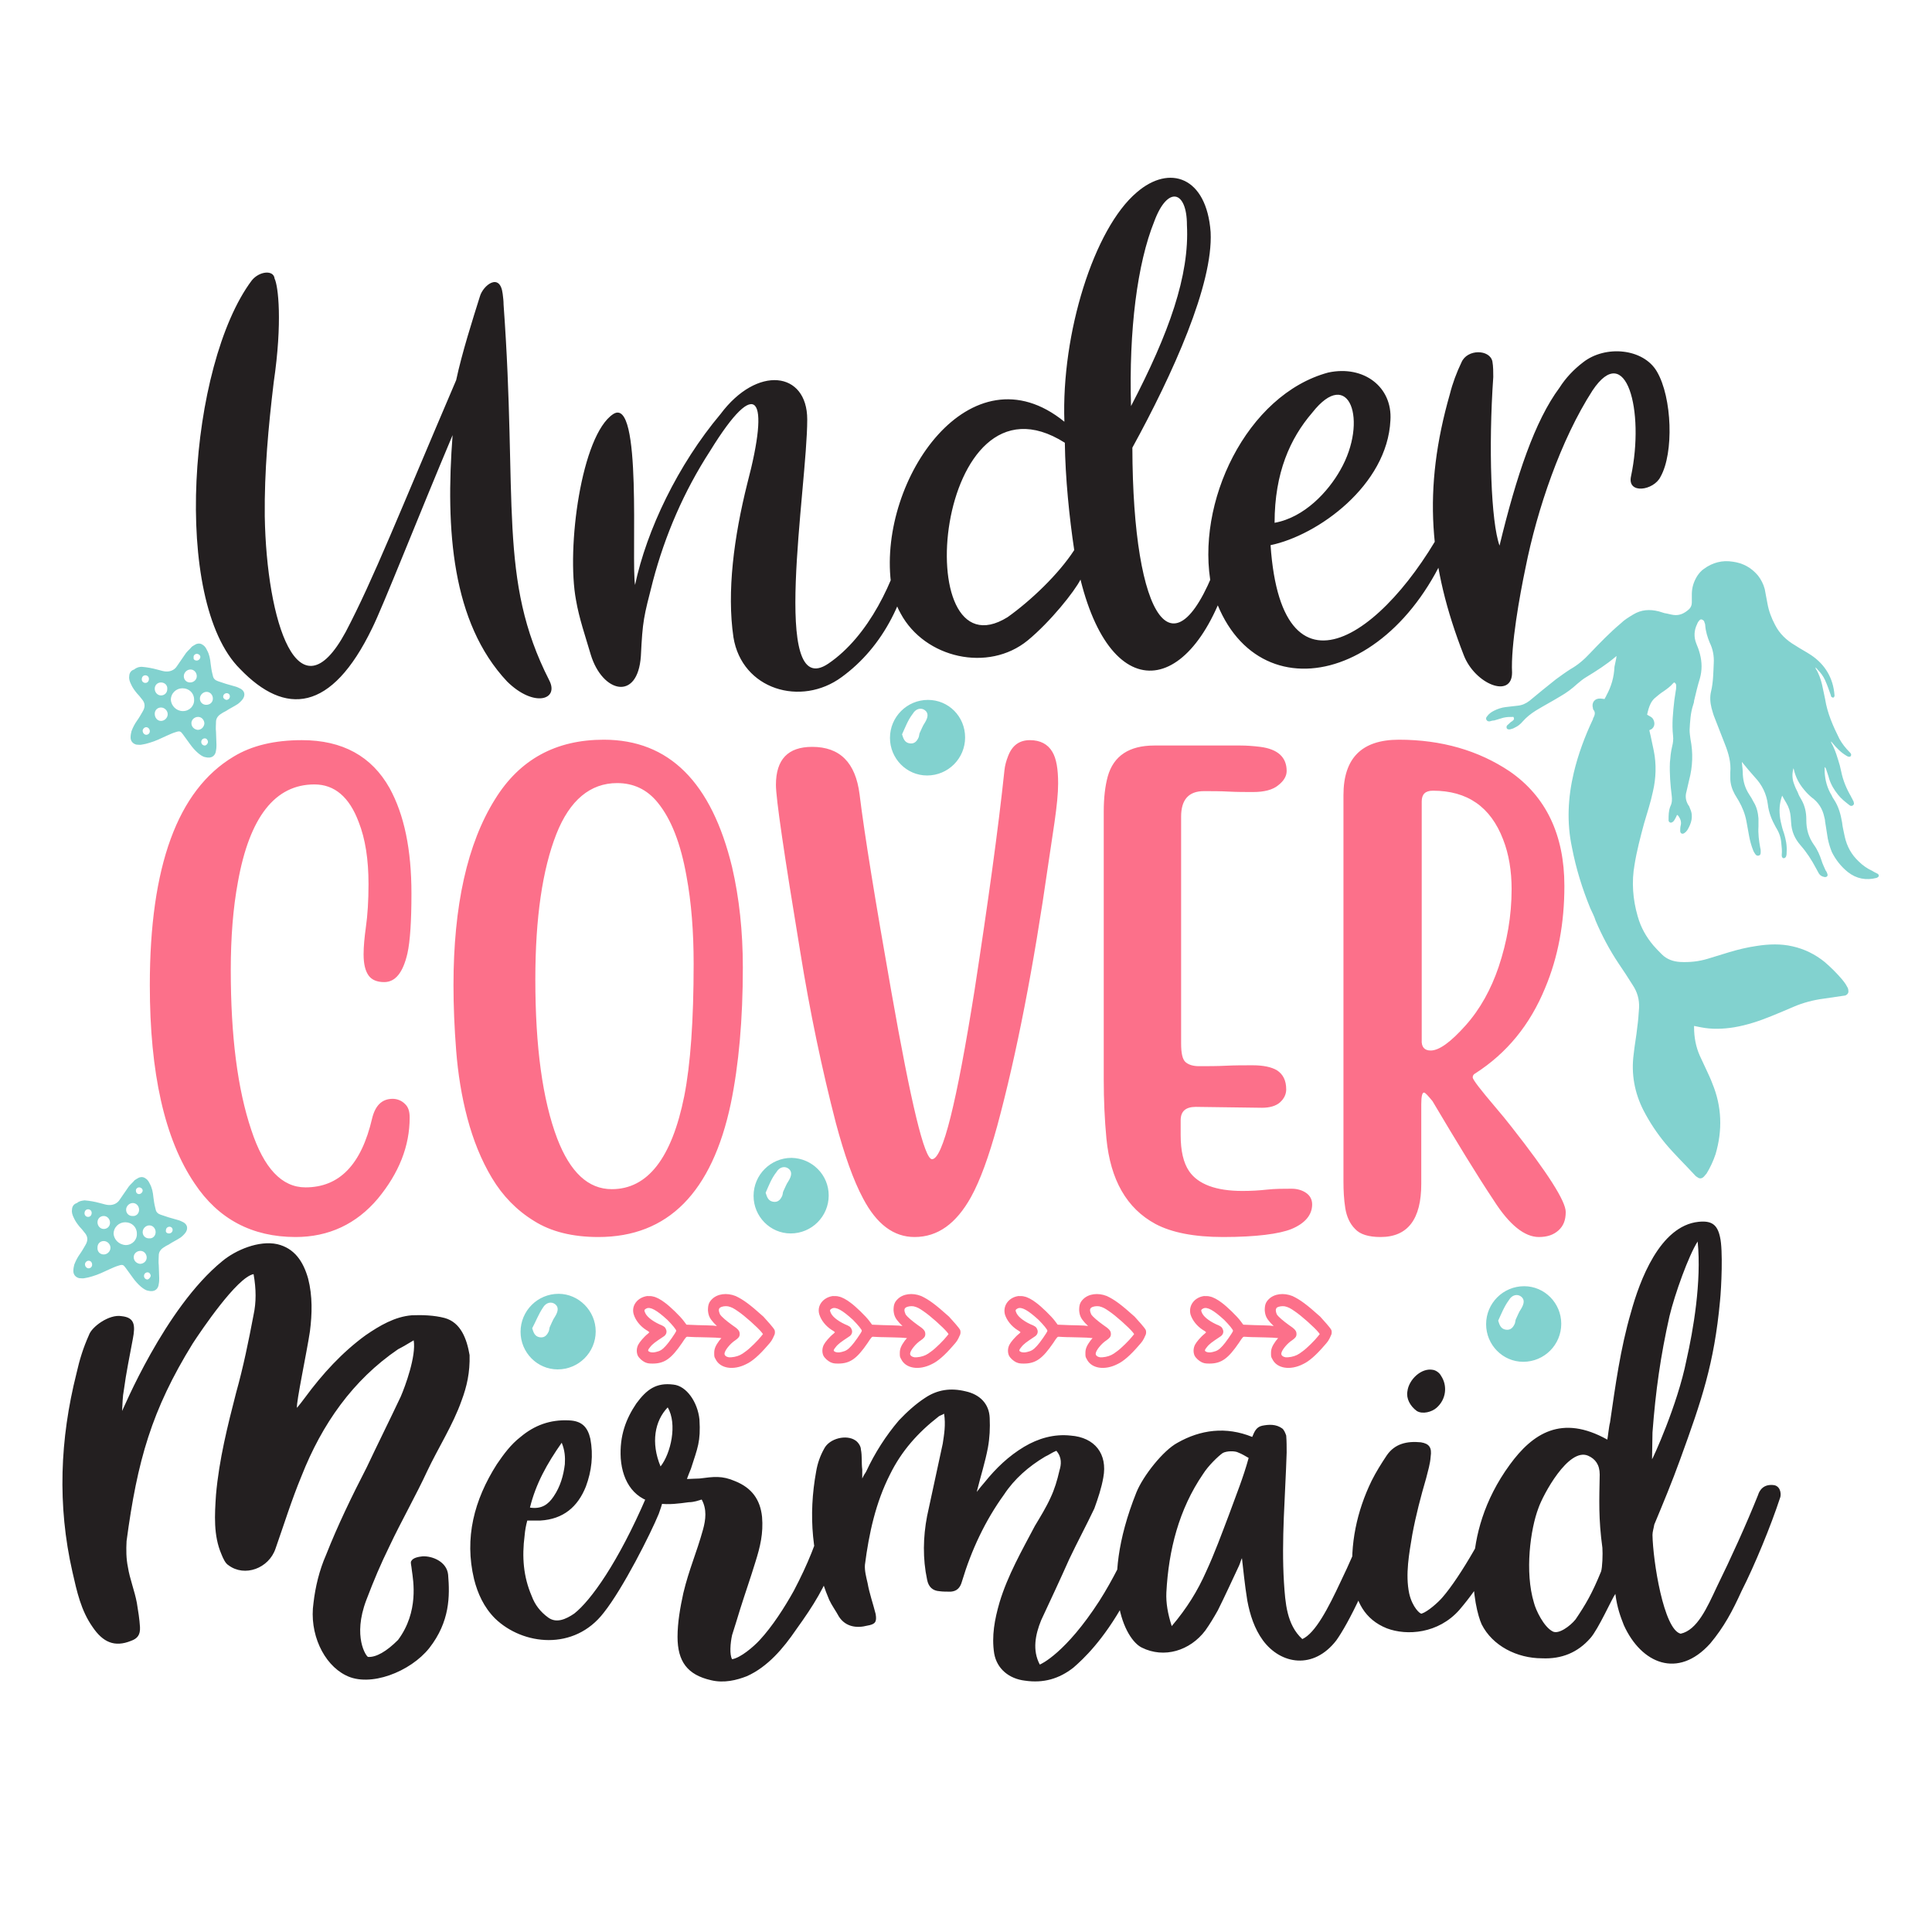 <?xml version="1.0" encoding="utf-8"?>
<!-- Generator: Adobe Illustrator 18.0.0, SVG Export Plug-In . SVG Version: 6.00 Build 0)  -->
<!DOCTYPE svg PUBLIC "-//W3C//DTD SVG 1.1//EN" "http://www.w3.org/Graphics/SVG/1.1/DTD/svg11.dtd">
<svg version="1.1" id="Layer_1" xmlns="http://www.w3.org/2000/svg" xmlns:xlink="http://www.w3.org/1999/xlink" x="0px" y="0px"
	 viewBox="0 0 432 432" enable-background="new 0 0 432 432" xml:space="preserve">
<path fill="#231F20" d="M101.2,97.3c-7.6,18-15.6,38.4-18,43.2c-9.1,18.8-19.4,19.6-29.5,9.1c-15.4-15.2-11.5-68.1,2.6-86.9
	c1.7-2.1,4.9-2.4,5.1-0.4c0.8,1.6,1.8,9.6-0.2,23.2c-1.2,10-2.1,19.8-2,29.9c0.4,23.7,7.5,45.5,18.1,25.9
	c6.2-11.8,12-26.6,24.7-56.3c1.3-6.1,3.7-13.6,5.3-18.7c0.7-2.5,4.5-5.5,5.1-0.6c0.1,0.8,0.2,1.6,0.2,2.4c3.2,43.9-1.3,61.4,10.2,84
	c2.3,4.4-3.4,6.2-9.4,0.3C101,139.2,99.6,118.4,101.2,97.3z M164,142.5c-1.5-10.2,0.1-22.4,3.1-34.4c5.1-19.3,2.3-24.5-8.3-7.3
	c-5.9,9.1-10.1,18.9-12.8,29.1c-2.1,8.2-2.3,8.8-2.7,16.8c-0.7,10.2-8.6,8.2-11.2-0.3c-1.2-4.1-2.6-8.1-3.3-12.2
	c-2.2-11.7,1.2-36.9,8.3-41.6c6.6-4.3,4,32.7,4.9,38.2c2.6-12.3,9.6-26.9,19.1-38.2c8.2-11,19.4-9.6,19.4,1.2
	c0,15.2-8.4,63.4,4.7,54.6c9-6.1,14.9-18.5,17.4-29.1c0.2-0.3,0.9-0.7,1.4-0.8c0.6,0,0.8,0.6,0.7,1.2c-1.5,14-7.3,25-16.5,31.7
	C179.1,158.1,165.9,154.2,164,142.5z M201.4,137.2c-1.3-2.3-1.9-4.7-2.2-7.1c-2.7-23,17.9-52.8,38.8-35.8
	c-0.7-19.7,6.6-43.2,16.2-51.3c7.3-6.3,15.6-3.5,16.5,8.9c0.6,11.7-8.5,31.8-17.5,48.2c0.1,38.4,9.4,53.2,19.7,23.7
	c0.9-1.8,3.2-1.5,3.2,0c-7.6,31.5-27,35.9-34.5,5.8c-1.3,2.6-6.7,9.4-11.8,13.6C221,150.4,206.8,147.2,201.4,137.2z M240.2,123
	c-1.1-7.3-2-16.2-2.1-24c-29.2-18.5-35.2,52.9-12.8,39C230.5,134.3,236.7,128.4,240.2,123z M265.4,50.3c0-7.7-4.3-8.9-7.3-0.8
	c-3.8,9.4-5.7,24.3-5.2,41.3C261.4,74.5,266,61.6,265.4,50.3z M297,83.3c7.9-1.7,14.4,3.2,13.9,10.7c-0.7,14.5-16.2,25.7-26.8,27.9
	c2.6,38,27.6,18.8,40.7-8.1c0.4-1,2.4,0.2,1.5,1.7c-11.6,37.8-47,45.6-55.4,15.8C267.1,112.5,278.8,88.2,297,83.3z M299.7,105.1
	c6.3-11,2-23.4-6.3-12.8c-4.9,5.7-8.4,13.4-8.4,24.6C291.7,115.7,297,109.9,299.7,105.1z M327.3,146.5c-7.8-20-9.2-37.1-3.1-58.4
	c0.6-2.4,1.5-4.8,2.6-7.1c1.3-3,6.3-2.9,6.9-0.2c0.2,1.1,0.2,2.4,0.2,3.5c-1.1,15.8-0.5,32.4,1.4,37.7c3.8-15.7,7.9-27.9,13.4-35.3
	c1.4-2.2,3.2-4.1,5.3-5.7c5-3.9,13.5-3.1,16.5,2.1c3.4,5.8,3.8,18.2,0.8,23.5c-1.5,3.1-7.5,4-6.6-0.1c3.1-14.7-1.1-30.4-8.6-19.2
	c-7.1,11-12.4,26.6-15,39.7c-1.3,6.2-3.3,17.3-3,23.4C338.1,156.3,329.8,153,327.3,146.5z M62,278.2c3.8,0.9,5.8,3.8,6.9,7.7
	c1,3.9,0.9,7.9,0.4,11.8c-0.7,4.7-3.1,15.9-2.9,17.1c0.6-0.7,1.2-1.5,1.8-2.3c3.9-5.3,8.3-10.1,13.5-13.9c3.2-2.2,6.6-4.2,10.4-4.5
	c2.3-0.1,5,0,7.3,0.6c3.7,1,5,4.8,5.6,8.3c0.1,3.9-0.6,7-1.8,10.2c-1.9,5.4-5.3,10.7-7.7,15.8c-2.3,5-6,11.6-8.3,16.5
	c-2.2,4.5-3.5,7.6-5.3,12.3c-3.1,8.2,0,12.6,0.4,12.7c1.8,0.1,4.1-1.2,6.7-3.8c4.7-6.3,3.4-13.3,3.1-15.5c-0.1-1.2-0.4-1.9-0.1-2.2
	c0.4-0.7,1.6-0.9,2.5-1c2.2-0.1,5.4,1.2,5.7,4.1c0.4,4.8,0.4,10.5-4.2,16.4c-4.2,5.3-13.3,8.9-18.7,6.1c-5-2.5-8.2-9.4-7.2-16.2
	c0.4-3.5,1.3-7.3,2.8-10.7c2.6-6.6,5.8-13.2,9.1-19.6c2.5-5.3,5.1-10.5,7.6-15.8c1-2.3,3.5-9.1,2.9-12.6c-1.5,0.9-2.5,1.5-3.5,2
	c-10.1,6.9-17,16.7-21.6,28.4c-2.2,5.3-3.9,10.8-5.8,16.2c-1.5,4.4-6.9,6.4-10.5,3.7c-0.7-0.4-1.2-1.5-1.6-2.5
	c-1.8-4.2-1.5-8.8-1.2-13.3c0.7-7.9,2.6-15.4,4.5-22.8c1.6-5.7,2.8-11.6,3.9-17.4c0.6-2.8,0.6-5.7,0-9.1
	c-3.7,0.7-11.7,12.6-13.6,15.5c-9.2,14.9-12.4,26.2-14.8,44.2c-0.1,1.9-0.1,3.9,0.3,5.8c0.4,2.6,1.5,5.3,2,8
	c0.3,1.8,0.6,3.7,0.7,5.4c0.1,1.8-0.6,2.6-2,3.1c-3.7,1.5-6.3,0.3-8.6-3.1c-2.6-3.7-3.5-7.9-4.5-12.3c-3.4-14.9-2.8-29.7,0.9-44.4
	c0.7-3.1,1.5-5.7,2.8-8.6c0.6-1.8,4.5-4.7,7.3-4.2c2.9,0.3,3.1,2,2.5,5.1c-0.7,3.8-1.5,7.6-2,11.4c-0.3,1.5-0.3,3.1-0.4,4.7
	c0.1,0,9.5-23,22.4-33.5C52.7,279.5,57.9,277.3,62,278.2z M117.3,343.4c-0.6,4.7-0.3,9.1,1.6,13.5c0.7,1.9,1.9,3.5,3.7,4.8
	c1.8,1.3,3.9,0.4,5.8-0.9c3.7-2.9,9.8-11.4,16.1-26c0.7-1.6,1.9-2.2,2.9-1.9c1.9,0.6,0.4,4.1-0.1,5.6c-1.8,4.4-8,16.7-12.3,22.1
	c-6.6,8.6-18.1,7.3-24.3,1.3c-2.5-2.5-3.9-5.6-4.7-8.8c-2.2-9.2,0-17.7,5.1-25.7c1.5-2.2,3.1-4.4,5.3-6.1c3.1-2.6,6.6-3.9,10.8-3.7
	c2.9,0.1,4.2,1.5,4.8,4.1c0.7,3.7,0.3,7.2-1,10.7c-1.8,4.5-5,7.3-10.2,7.6c-0.9,0-1.8,0-2.9,0C117.6,341.1,117.4,342.2,117.3,343.4z
	 M118.5,337.1c2.6,0.4,4.1-0.7,5.3-2.5c1.5-2.2,2.2-4.7,2.5-7.2c0.1-1.6,0-3.1-0.7-4.8C122.3,327.3,119.8,331.8,118.5,337.1z
	 M154,335.9c-2.2,0.3-4.4,0.6-6.6,0.3c-5.4-0.6-8.2-4.7-8.6-10.1c-0.3-5.1,1.2-8.9,3.5-12.3c2.3-3.1,4.4-4.7,8.3-4.2
	c2.9,0.3,5.4,3.9,5.8,7.8c0.3,5-0.4,6.3-1.9,11c-0.3,0.7-0.6,1.5-0.9,2.3c1,0,1.9-0.1,2.8-0.1c3.2-0.4,5-0.7,8,0.6
	c3.7,1.5,5.6,4.1,6,8c0.3,3.7-0.4,6.6-1.5,10.1c-1.2,3.9-2.2,6.7-3.4,10.5c-0.6,2-1.2,3.9-1.8,5.8c-0.4,1.8-0.6,4.4,0,5.4
	c1.9-0.3,4.8-2.8,6.1-4.2c2.9-3.1,5.7-7.5,7.7-11.1c3.2-6.1,5-10.7,7-17.3c0.9-2.9,1.6-6.1,4.5-5.7c1.9,0.4,1.6,3.2,1,5.7
	c-0.7,2.9-2,7.3-3.1,10.1c-2.6,6.6-4.8,10.2-8.9,15.9c-2.8,4.1-6.3,8.3-11,10.4c-2.3,0.9-5.1,1.6-8,0.9c-5.3-1.2-7.5-4.2-7.5-9.7
	c0-3.2,0.6-6.6,1.3-9.8c1.3-5.4,2.9-8.8,4.4-14.2c0.6-2.2,0.9-4.5-0.3-6.7C156.2,335.5,155.2,335.9,154,335.9z M147.7,327.9
	c2.3-2.9,3.8-9.5,1.6-13.2C146.4,317.7,145.5,322.6,147.7,327.9z M261.3,336.1c-1.6,5.6-5.4,14-9.9,22.2
	c-4.7,8.5-9.2,12.7-11.4,14.6c-3.2,2.5-6.7,3.5-10.8,2.9c-3.5-0.4-6.3-2.6-6.9-6.1c-0.6-3.9,0.1-7.6,1.2-11.4c1.8-6,5-11.6,7.9-17.1
	c1.2-2,2.5-4.1,3.5-6.3c0.9-1.9,1.5-3.9,2-6.1c0.4-1.3,0.6-2.9-0.7-4.4c-1,0.4-1.6,0.9-2.5,1.3c-3.7,2.2-6.9,5-9.2,8.5
	c-4.2,5.8-7.3,12.4-9.4,19.4c-0.4,1.5-1.2,2.2-2.5,2.3c-0.9,0-1.8,0-2.5-0.1c-1.6-0.1-2.5-1-2.8-2.6c-1-4.7-0.9-9.5,0-14.2
	c1.2-5.4,2.3-10.8,3.5-16.2c0.3-2,0.7-4.2,0.3-6.7c-0.4,0.3-1,0.4-1.3,0.7c-4.5,3.5-8.2,7.6-10.8,12.9c-3.2,6.3-4.7,13.2-5.6,20.2
	c-0.1,1.3,0.3,2.8,0.6,4.1c0.4,2.3,1.2,4.5,1.8,6.9c0.3,1.8-0.1,2.3-1.9,2.6c-2.3,0.6-4.8,0.3-6.3-2c-0.7-1.3-1.6-2.5-2.2-3.8
	c-3.9-9.2-4.7-18.9-2.9-28.7c0.3-1.8,0.9-3.5,1.8-5.1c1.2-2.3,5-3.2,7-1.8c0.6,0.4,1.2,1.3,1.2,2c0.3,1.5,0.1,2.9,0.3,4.5
	c0,0.4,0,1,0,2c0.4-0.9,0.7-1.2,0.9-1.6c1.9-4.1,4.4-8,7.3-11.4c1.8-1.9,3.8-3.7,5.8-5c2.8-1.9,5.8-2.3,9.1-1.5
	c3.2,0.7,5.3,2.8,5.4,6c0.1,2.2,0,4.4-0.4,6.6c-0.6,3.2-1.6,6.3-2.5,9.9c0.7-0.9,1.2-1.5,1.8-2.2c2.5-3.1,5.3-5.8,8.8-7.9
	c3.2-1.9,6.7-2.9,10.4-2.5c5.4,0.4,8.3,4.1,7.3,9.4c-0.4,2.3-1.2,4.7-2,6.9c-1.8,3.8-3.8,7.5-5.6,11.3c-2,4.5-4.2,9.2-6.3,13.7
	c-1.3,3.2-2,6.7-0.3,9.9c0.3-0.1,5.8-2.6,13.3-14.2c6-9.4,10.4-21.3,10.8-22.7c0.7-1.8,2-4.1,4.4-3.4
	C262.5,332.6,261.6,335.4,261.3,336.1z M282.2,318.8c1.5-0.3,3.1-0.4,4.5,0.6c0.4,0.3,0.7,1,0.9,1.6c0.1,1.3,0.1,2.5,0.1,3.8
	c-0.3,9.7-1.2,19.4-0.6,29.1c0.3,4.5,0.6,9.4,4.1,12.6c2.9-1.3,5.8-6.9,8.6-12.9c3.7-7.6,6.9-16.2,7.9-18.6c0.1-0.4,0.9-2.6,3.1-2.5
	c1.9,0.1,2,1.9,1.3,4.2c-5.6,16.8-10.8,26.6-13.3,30.1c-5.1,6.6-12.4,5.4-16.4,0c-1.9-2.6-2.9-5.7-3.5-8.9c-0.6-3.7-0.9-7-1.2-9.5
	c-0.3,0.6-0.4,1.2-0.7,1.8c-1.6,3.4-3.1,6.7-4.7,9.9c-0.9,1.6-1.8,3.1-2.8,4.5c-3.4,4.5-9.2,6.3-14.2,3.8
	c-3.7-1.8-9.8-13.2-1.2-34.7c1.5-3.7,6-9.4,9.2-11.1c5.1-2.9,10.8-3.7,16.7-1.3C280.5,320.1,280.9,319.1,282.2,318.8z M269.7,351.4
	c1.9-4.1,3.5-8.5,5.1-12.7c1.6-4.4,3.2-8.3,4.4-12.7c-0.7-0.4-1.5-0.9-2.3-1.2c-0.7-0.4-2.6-0.4-3.5,0.1c-1,0.7-3.2,2.8-4.4,4.7
	c-5.4,7.9-7.7,17-8.2,26.5c-0.1,2.3,0.3,4.7,1.2,7.5C265.4,359.6,267.8,355.7,269.7,351.4z M340.3,334.3c-0.3,1.2-4.4,14.5-14,25.7
	c-4.7,5.3-11.7,5.8-16.2,4.1c-5-2-7-6.1-7.6-11.1c-0.7-7.7,0.9-15.1,4.2-21.9c1-2,2.2-3.9,3.4-5.7c1.8-2.6,4.5-3.2,7.6-2.9
	c1.9,0.3,2.5,1.2,2.2,3.2c-0.1,1.6-0.6,3.2-1,4.8c-1.2,4.1-2.3,8.3-3.1,12.6c-0.7,4.2-1.6,8.9-0.7,13.2c0.7,3.1,2.5,4.7,2.8,4.5
	c1.3-0.4,3.7-2.5,4.7-3.7c3.9-4.5,10.2-15.4,13.2-23c0.6-1.5,2-2.2,3.4-2C340.1,332.4,340.7,333.2,340.3,334.3z M314.7,311.1
	c0.3-2.6,3.1-5.3,5.7-4.8c0.7,0.1,1.5,0.7,1.8,1.3c1.5,2.2,1.2,5.3-1,7.2c-1,0.9-3.1,1.5-4.4,0.7
	C315.3,314.4,314.4,312.7,314.7,311.1z M383.9,354.8c3.1-6.3,6.6-14,9.2-20.5c0.3-1,1.2-2.6,3.7-2.2c1.5,0.4,1.5,2.3,1.2,2.9
	c-2,6.1-5.6,14.9-8.6,20.8c-2,4.4-3.9,8-7,11.7c-7.2,8-15.4,4.5-19.3-4.1c-0.7-1.8-1.5-3.8-1.9-7c-0.7,0.9-3.8,7.9-5.6,9.9
	c-2.8,3.2-6.4,4.7-10.8,4.5c-5.6,0-11.1-2.8-13.5-7.6c-1.6-3.5-5.4-19.7,6.3-35.7c5.1-7,11.6-11.3,21.8-5.6c0.1-0.4,0.4-3.2,0.6-3.8
	c1.2-8.2,2.3-16.5,4.7-24.7c1.9-6.9,6.4-19.3,15.1-20.2c2.9-0.3,4.2,0.6,4.8,3.4c0.7,2.9,0.3,11.4,0,14.3c-1.3,14-4.1,22.2-8.9,35.4
	c-1.8,5-3.8,9.8-5.8,14.6c-0.1,0.7-0.4,1.6-0.4,2.3c0.1,5.8,2.5,21.2,6.3,22.1C379.5,364.5,381.7,359.5,383.9,354.8z M352.3,362.1
	c2.3-3.4,3.7-5.8,5.7-10.7c0.3-0.9,0.4-3.9,0.3-5.3c-0.9-6.6-0.7-10.7-0.6-16.4c0-2.2-1-3.5-2.6-4.2c-4.4-1.9-10.1,8.8-11.1,11.7
	c-1.8,4.7-3.1,14.3-1,21.2c0.4,1.6,2.2,5.4,4.2,6.4C348.5,365.5,351.1,363.6,352.3,362.1z M377.1,304.1c1.5-6.6,3.4-17.5,2.5-26.5
	c-2,3.1-5.1,11.7-6.3,16.7c-2,8.9-3.1,16.7-3.8,26c0,2-0.1,3.9-0.1,6C369.5,326.3,375.1,314.2,377.1,304.1z"/>
<path fill="#FC708A" d="M66.1,276.6c-9.7,0-17.3-4-22.6-12c-6.7-9.9-10-24.7-10-44.3c0-26.6,6.2-43.6,18.7-51.1
	c4.1-2.5,9.2-3.7,15.3-3.7c9.1,0,15.6,3.6,19.6,10.7c3.3,6,4.9,13.8,4.9,23.6c0,6.2-0.3,10.7-0.9,13.4c-1,4.3-2.7,6.4-5.2,6.4
	c-1.6,0-2.8-0.5-3.5-1.5c-0.7-1-1.1-2.5-1.1-4.7c0-1.8,0.2-3.8,0.5-6c0.4-2.8,0.6-6,0.6-9.7c0-5.5-0.7-10.1-2.2-13.9
	c-2.1-5.6-5.4-8.4-9.9-8.4c-8.8,0-14.5,7.3-17.1,21.8c-1.1,5.9-1.6,12.5-1.6,19.7c0,14.7,1.5,26.6,4.6,35.8
	c2.8,8.5,6.8,12.8,12.1,12.8c7.6,0,12.5-5.1,14.9-15.4c0.7-2.9,2.2-4.4,4.6-4.4c1,0,2,0.4,2.7,1.1c0.8,0.7,1.1,1.7,1.1,3.1
	c0,6.4-2.4,12.4-7.1,18.1C79.7,273.7,73.5,276.6,66.1,276.6z M133.8,276.6c-5.8,0-10.6-1.2-14.4-3.6c-3.9-2.4-7-5.6-9.4-9.6
	c-2.4-4-4.2-8.5-5.5-13.4s-2.1-10-2.5-15.1c-0.4-5.1-0.6-10-0.6-14.6c0-17.8,3.1-31.7,9.3-41.6c5.5-8.9,13.6-13.3,24.3-13.3
	c14.6,0,24.1,9.5,28.7,28.5c1.6,6.9,2.4,14.4,2.4,22.4c0,11.6-0.9,21.8-2.7,30.5C159.2,266.6,149.4,276.6,133.8,276.6z M136.8,265.9
	c8,0,13.4-6.9,16.2-20.8c1.4-7.1,2.1-17,2.1-29.6c0-7.1-0.5-13.7-1.6-19.6c-1.3-7.3-3.4-12.7-6.4-16.4c-2.4-3-5.5-4.4-9.1-4.4
	c-6,0-10.6,3.8-13.6,11.4c-3.1,7.9-4.7,18.7-4.7,32.5c0,15,1.6,26.9,4.9,35.6C127.5,262.1,131.5,265.9,136.8,265.9z M204.5,276.6
	c-4.7,0-8.5-2.9-11.5-8.6c-2.2-4.1-4.2-9.8-6.1-16.9c-3.1-12-5.8-24.8-8-38.5c-3.6-21.8-5.4-34.1-5.4-37.1c0-5.7,2.7-8.5,8.1-8.5
	c6.2,0,9.7,3.5,10.6,10.6c1.1,9,3.5,23.7,7.1,44.1c4.4,25,7.4,37.5,9.1,37.5c2.4,0,5.5-12.6,9.5-37.7c3-19.5,5.3-36,6.7-49.3
	c0.1-1,0.4-2.1,0.8-3.1c0.9-2.4,2.5-3.6,4.9-3.6c2.3,0,4,0.9,5,2.6c0.9,1.5,1.3,3.8,1.3,7.1c0,2.2-0.3,5.1-0.8,8.6
	c-0.5,3.5-1,6.6-1.4,9.4c-3.3,23.1-7.1,42.6-11.4,58.5c-1.9,6.9-3.8,12.2-5.9,16C213.8,273.6,209.7,276.6,204.5,276.6z M273.5,276.6
	c-6.5,0-11.5-1-15.1-2.9c-6.5-3.5-10.1-9.9-11-19.1c-0.4-4.2-0.6-8.6-0.6-13.2v-59.9c0-3.1,0.3-5.7,0.9-7.9
	c1.3-4.6,4.8-6.9,10.4-6.9h19.3c1.3,0,2.8,0.1,4.4,0.3c3.9,0.5,5.9,2.3,5.9,5.4c0,1.1-0.6,2.2-1.9,3.2c-1.2,1-3.1,1.5-5.6,1.5
	c-1.8,0-3.6,0-5.5-0.1c-1.8-0.1-3.7-0.1-5.5-0.1c-3.4,0-5.1,1.9-5.1,5.7v50.7c0,2.2,0.3,3.6,1,4.2c0.7,0.6,1.7,0.9,3,0.9
	c2,0,4,0,6-0.1s4-0.1,6-0.1c2.4,0,4.2,0.4,5.4,1.1c1.4,0.9,2.1,2.3,2.1,4.3c0,1.1-0.5,2.1-1.4,2.9s-2.3,1.2-4,1.2l-14.8-0.2
	c-2.3,0-3.4,1-3.4,3v3.3c0,3.5,0.6,6.2,1.9,8.1c2,2.9,6,4.4,11.9,4.4c1.9,0,3.7-0.1,5.5-0.3c1.8-0.2,3.7-0.2,5.5-0.2
	c1.2,0,2.3,0.3,3.2,0.9c0.9,0.6,1.4,1.5,1.4,2.6c0,2.3-1.5,4.2-4.6,5.5C286.1,275.9,280.9,276.6,273.5,276.6z M344.1,276.6
	c-3.2,0-6.6-2.7-10.1-8.2c-3.8-5.7-8.3-13.1-13.7-22.2c-1-1.2-1.6-1.9-1.9-1.9c-0.4,0-0.6,0.9-0.6,2.6v17.8c0,7.9-3,11.9-9.1,11.9
	c-2.7,0-4.6-0.6-5.7-1.8c-1.2-1.2-1.9-2.8-2.2-4.7c-0.3-1.9-0.4-3.9-0.4-6v-86.3c0-8.3,4.1-12.4,12.4-12.4c9.5,0,17.8,2.4,24.8,7.1
	c8.1,5.6,12.2,14.2,12.2,25.6c0,8.3-1.4,15.9-4.3,22.8c-3.4,8.3-8.6,14.6-15.6,19.1c-0.4,0.2-0.6,0.5-0.6,0.9c0,0.5,1.7,2.7,5.1,6.7
	c1.3,1.5,2.5,3,3.6,4.4c8.1,10.3,12.1,16.6,12.1,19c0,1.8-0.5,3.1-1.6,4.1S346,276.6,344.1,276.6z M319.9,234.9
	c1.9,0,4.5-1.9,7.8-5.6c3.3-3.7,5.7-8.1,7.4-13.1c1.9-5.7,2.9-11.4,2.9-17.4c0-4-0.6-7.8-1.9-11.1c-2.8-7.3-8-10.9-15.7-10.9
	c-1.7,0-2.5,0.8-2.5,2.4v53.3C317.8,234.1,318.5,234.9,319.9,234.9z M141.7,293.9c0.4,1.3,1.4,2.6,2.8,3.5c0.4,0.2,0.7,0.5,0.7,0.5
	c0,0-0.1,0.1-0.3,0.3c-0.9,0.7-1.9,1.9-2.2,2.5c-0.4,0.8-0.4,1.7-0.1,2.4c0.3,0.6,1,1.2,1.6,1.5c0.5,0.2,0.7,0.3,1.7,0.3
	c2.7,0,4.2-1.1,6.6-4.6c0.9-1.4,1-1.4,1.2-1.4c0.2,0,1.4,0.1,2.7,0.1c1.3,0,2.9,0.1,3.6,0.1l1.3,0.1l-0.5,0.6
	c-0.8,1.1-1.1,1.8-1.1,2.7c0,0.8,0,0.9,0.3,1.4c1,2.1,4,2.6,6.9,1.1c1.3-0.6,2.9-2,4.7-4.1c0.8-0.9,1-1.1,1.6-2.5
	c0.1-0.3,0.1-0.7,0-1c-0.3-0.6-1.7-2.1-2.5-3c-3-2.7-4.5-3.8-6.2-4.6c-2-0.8-4.1-0.5-5.3,0.7c-0.7,0.7-0.9,1.3-0.9,2.5
	c0.1,1.2,0.4,1.8,1.3,2.8l0.7,0.7l-0.9-0.1c-0.5,0-2-0.1-3.4-0.1l-2.5-0.1l-0.6-0.8c-0.8-1.1-3.1-3.3-4.2-4.1
	c-0.9-0.7-2-1.3-2.7-1.4c-0.2-0.1-0.8-0.1-1.3-0.1C142.6,290.1,141.1,291.9,141.7,293.9z M144.5,292.6c0.9-0.5,2.4,0.4,4.7,2.5
	c1.1,1.1,2.1,2.3,2,2.5c-0.1,0.4-1.8,2.8-2.3,3.3c-0.8,0.9-1.3,1.2-2.2,1.4c-0.7,0.2-1.3,0.1-1.6-0.1c-0.3-0.2-0.2-0.4,0.2-0.9
	c0.6-0.8,1.2-1.2,3-2.4c0.7-0.4,0.9-1.1,0.6-1.7c-0.2-0.5-0.5-0.7-1.5-1.1c-1.7-0.8-2.9-1.8-3.2-2.7
	C144,293,144.1,292.8,144.5,292.6z M161,292.4c0.4-0.3,1.2-0.4,1.8-0.3c0.8,0.2,1.2,0.4,2.2,1.1c1.5,1,4.4,3.6,5.3,4.7l0.3,0.4
	l-0.4,0.5c-0.6,0.8-2.6,2.8-3.5,3.4c-0.9,0.7-1.5,1-2.5,1.2c-0.6,0.1-0.8,0.1-1.2,0.1c-0.6-0.1-1-0.4-1-0.8c0-0.7,1.3-2.3,2.4-3
	c0.7-0.5,1-0.8,1-1.4c0-0.7-0.3-1.1-1.8-2.1c-1.1-0.8-2.2-1.7-2.6-2.3C160.7,293.2,160.6,292.7,161,292.4z M183.2,293.9
	c0.4,1.3,1.4,2.6,2.8,3.5c0.4,0.2,0.7,0.5,0.7,0.5c0,0-0.1,0.1-0.3,0.3c-0.9,0.7-1.9,1.9-2.2,2.5c-0.4,0.8-0.4,1.7-0.1,2.4
	c0.3,0.6,1,1.2,1.6,1.5c0.5,0.2,0.7,0.3,1.7,0.3c2.7,0,4.2-1.1,6.6-4.6c0.9-1.4,1-1.4,1.2-1.4c0.2,0,1.4,0.1,2.7,0.1
	c1.3,0,2.9,0.1,3.6,0.1l1.3,0.1l-0.5,0.6c-0.8,1.1-1.1,1.8-1.1,2.7c0,0.8,0,0.9,0.3,1.4c1,2.1,4,2.6,6.9,1.1c1.3-0.6,2.9-2,4.7-4.1
	c0.8-0.9,1-1.1,1.6-2.5c0.1-0.3,0.1-0.7,0-1c-0.3-0.6-1.7-2.1-2.5-3c-3-2.7-4.5-3.8-6.2-4.6c-2-0.8-4.1-0.5-5.3,0.7
	c-0.7,0.7-0.9,1.3-0.9,2.5c0.1,1.2,0.4,1.8,1.3,2.8l0.7,0.7l-0.9-0.1c-0.5,0-2-0.1-3.4-0.1l-2.5-0.1l-0.6-0.8
	c-0.8-1.1-3.1-3.3-4.2-4.1c-0.9-0.7-2-1.3-2.7-1.4c-0.2-0.1-0.8-0.1-1.3-0.1C184.1,290.1,182.6,291.9,183.2,293.9z M186,292.6
	c0.9-0.5,2.4,0.4,4.7,2.5c1.1,1.1,2.1,2.3,2,2.5c-0.1,0.4-1.8,2.8-2.3,3.3c-0.8,0.9-1.3,1.2-2.2,1.4c-0.7,0.2-1.3,0.1-1.6-0.1
	c-0.3-0.2-0.2-0.4,0.2-0.9c0.6-0.8,1.2-1.2,3-2.4c0.7-0.4,0.9-1.1,0.6-1.7c-0.2-0.5-0.5-0.7-1.5-1.1c-1.7-0.8-2.9-1.8-3.2-2.7
	C185.5,293,185.6,292.8,186,292.6z M202.5,292.4c0.4-0.3,1.2-0.4,1.8-0.3c0.8,0.2,1.2,0.4,2.2,1.1c1.5,1,4.4,3.6,5.3,4.7l0.3,0.4
	l-0.4,0.5c-0.6,0.8-2.6,2.8-3.5,3.4c-0.9,0.7-1.5,1-2.5,1.2c-0.6,0.1-0.8,0.1-1.2,0.1c-0.6-0.1-1-0.4-1-0.8c0-0.7,1.3-2.3,2.4-3
	c0.7-0.5,1-0.8,1-1.4c0-0.7-0.3-1.1-1.8-2.1c-1.1-0.8-2.2-1.7-2.6-2.3C202.2,293.2,202.1,292.7,202.5,292.4z M224.7,293.9
	c0.4,1.3,1.4,2.6,2.8,3.5c0.4,0.2,0.7,0.5,0.7,0.5c0,0-0.1,0.1-0.3,0.3c-0.9,0.7-1.9,1.9-2.2,2.5c-0.4,0.8-0.4,1.7-0.1,2.4
	c0.3,0.6,1,1.2,1.6,1.5c0.5,0.2,0.7,0.3,1.7,0.3c2.7,0,4.2-1.1,6.6-4.6c0.9-1.4,1-1.4,1.2-1.4c0.2,0,1.4,0.1,2.7,0.1
	c1.3,0,2.9,0.1,3.6,0.1l1.3,0.1l-0.5,0.6c-0.8,1.1-1.1,1.8-1.1,2.7c0,0.8,0,0.9,0.3,1.4c1,2.1,4,2.6,6.9,1.1c1.3-0.6,2.9-2,4.7-4.1
	c0.8-0.9,1-1.1,1.6-2.5c0.1-0.3,0.1-0.7,0-1c-0.3-0.6-1.7-2.1-2.5-3c-3-2.7-4.5-3.8-6.2-4.6c-2-0.8-4.1-0.5-5.3,0.7
	c-0.7,0.7-0.9,1.3-0.9,2.5c0.1,1.2,0.4,1.8,1.3,2.8l0.7,0.7l-0.9-0.1c-0.5,0-2-0.1-3.4-0.1l-2.5-0.1l-0.6-0.8
	c-0.8-1.1-3.1-3.3-4.2-4.1c-0.9-0.7-2-1.3-2.7-1.4c-0.2-0.1-0.8-0.1-1.3-0.1C225.6,290.1,224.2,291.9,224.7,293.9z M227.5,292.6
	c0.9-0.5,2.4,0.4,4.7,2.5c1.1,1.1,2.1,2.3,2,2.5c-0.1,0.4-1.8,2.8-2.3,3.3c-0.8,0.9-1.3,1.2-2.2,1.4c-0.7,0.2-1.3,0.1-1.6-0.1
	c-0.3-0.2-0.2-0.4,0.2-0.9c0.6-0.8,1.2-1.2,3-2.4c0.7-0.4,0.9-1.1,0.6-1.7c-0.2-0.5-0.5-0.7-1.5-1.1c-1.7-0.8-2.9-1.8-3.2-2.7
	C227,293,227.1,292.8,227.5,292.6z M244,292.4c0.4-0.3,1.2-0.4,1.8-0.3c0.8,0.2,1.2,0.4,2.2,1.1c1.5,1,4.4,3.6,5.3,4.7l0.3,0.4
	l-0.4,0.5c-0.6,0.8-2.6,2.8-3.5,3.4c-0.9,0.7-1.5,1-2.5,1.2c-0.6,0.1-0.8,0.1-1.2,0.1c-0.6-0.1-1-0.4-1-0.8c0-0.7,1.3-2.3,2.4-3
	c0.7-0.5,1-0.8,1-1.4c0-0.7-0.3-1.1-1.8-2.1c-1.1-0.8-2.2-1.7-2.6-2.3C243.7,293.2,243.6,292.7,244,292.4z M266.2,293.9
	c0.4,1.3,1.4,2.6,2.8,3.5c0.4,0.2,0.7,0.5,0.7,0.5c0,0-0.1,0.1-0.3,0.3c-0.9,0.7-1.9,1.9-2.2,2.5c-0.4,0.8-0.4,1.7-0.1,2.4
	c0.3,0.6,1,1.2,1.6,1.5c0.5,0.2,0.7,0.3,1.7,0.3c2.7,0,4.2-1.1,6.6-4.6c0.9-1.4,1-1.4,1.2-1.4c0.2,0,1.4,0.1,2.7,0.1
	c1.3,0,2.9,0.1,3.6,0.1l1.3,0.1l-0.5,0.6c-0.8,1.1-1.1,1.8-1.1,2.7c0,0.8,0,0.9,0.3,1.4c1,2.1,4,2.6,6.9,1.1c1.3-0.6,2.9-2,4.7-4.1
	c0.8-0.9,1-1.1,1.6-2.5c0.1-0.3,0.1-0.7,0-1c-0.3-0.6-1.7-2.1-2.5-3c-3-2.7-4.5-3.8-6.2-4.6c-2-0.8-4.1-0.5-5.3,0.7
	c-0.7,0.7-0.9,1.3-0.9,2.5c0.1,1.2,0.4,1.8,1.3,2.8l0.7,0.7l-0.9-0.1c-0.5,0-2-0.1-3.4-0.1l-2.5-0.1l-0.6-0.8
	c-0.8-1.1-3.1-3.3-4.2-4.1c-0.9-0.7-2-1.3-2.7-1.4c-0.2-0.1-0.8-0.1-1.3-0.1C267.1,290.1,265.7,291.9,266.2,293.9z M269,292.6
	c0.9-0.5,2.4,0.4,4.7,2.5c1.1,1.1,2.1,2.3,2,2.5c-0.1,0.4-1.8,2.8-2.3,3.3c-0.8,0.9-1.3,1.2-2.2,1.4c-0.7,0.2-1.3,0.1-1.6-0.1
	c-0.3-0.2-0.2-0.4,0.2-0.9c0.6-0.8,1.2-1.2,3-2.4c0.7-0.4,0.9-1.1,0.6-1.7c-0.2-0.5-0.5-0.7-1.5-1.1c-1.7-0.8-2.9-1.8-3.2-2.7
	C268.5,293,268.6,292.8,269,292.6z M285.5,292.4c0.4-0.3,1.2-0.4,1.8-0.3c0.8,0.2,1.2,0.4,2.2,1.1c1.5,1,4.4,3.6,5.3,4.7l0.3,0.4
	l-0.4,0.5c-0.6,0.8-2.6,2.8-3.5,3.4c-0.9,0.7-1.5,1-2.5,1.2c-0.6,0.1-0.8,0.1-1.2,0.1c-0.6-0.1-1-0.4-1-0.8c0-0.7,1.3-2.3,2.4-3
	c0.7-0.5,1-0.8,1-1.4c0-0.7-0.3-1.1-1.8-2.1c-1.1-0.8-2.2-1.7-2.6-2.3C285.2,293.2,285.2,292.7,285.5,292.4z"/>
<path fill="#82D2CF" d="M133.2,297.7c0,4.7-3.8,8.5-8.5,8.5c-4.6,0-8.3-3.8-8.3-8.4c0-4.7,3.8-8.5,8.5-8.5
	C129.4,289.3,133.2,293.1,133.2,297.7z M119,297c0.3,1,0.6,1.8,1.6,2c1,0.2,1.6-0.3,2-1.1c0.2-0.3,0.2-0.7,0.3-1.1
	c0.4-0.8,0.7-1.7,1.2-2.4c0.8-1.3,0.8-2.2,0-2.8c-0.8-0.6-2-0.4-2.7,0.8C120.4,293.9,119.8,295.5,119,297z M18.9,268.4
	c1.2,0.1,2.3,0.3,3.4,0.6c0.5,0.1,1,0.3,1.6,0.4c1.2,0.2,2.3-0.2,2.9-1.2c0.7-1,1.3-1.9,2-2.9c0.4-0.5,0.9-0.9,1.3-1.4
	c0.3-0.2,0.6-0.4,1-0.6c0.6-0.2,1.1-0.1,1.6,0.3c0.4,0.3,0.6,0.7,0.8,1.1c0.5,0.9,0.7,1.9,0.8,3c0.1,0.8,0.2,1.5,0.4,2.3
	c0,0.1,0.1,0.3,0.1,0.4c0.1,0.6,0.5,1,1.1,1.2c0.6,0.2,1.2,0.4,1.8,0.6c0.7,0.2,1.4,0.4,2.1,0.6c0.4,0.1,0.8,0.3,1.2,0.5
	c0.9,0.5,1.1,1.4,0.5,2.3c-0.3,0.4-0.7,0.8-1.1,1.1c-0.9,0.6-1.8,1-2.7,1.6c-0.4,0.2-0.8,0.4-1.2,0.7c-0.6,0.4-1,1-1,1.7
	c0,0.7-0.1,1.5,0,2.2c0,1,0.1,1.9,0.1,2.9c0,0.4,0,0.8-0.1,1.3c-0.1,1.1-0.9,1.9-2.4,1.5c-0.6-0.1-1.1-0.5-1.6-0.9
	c-0.7-0.6-1.3-1.3-1.8-2c-0.5-0.7-1-1.4-1.6-2.2c-0.5-0.7-0.7-0.8-1.6-0.5c-0.7,0.2-1.3,0.5-2,0.8c-1.3,0.6-2.5,1.2-3.9,1.6
	c-0.6,0.2-1.1,0.3-1.7,0.4c-0.4,0.1-0.8,0-1.2,0c-0.8-0.2-1.3-0.8-1.3-1.6c0-0.5,0.1-1,0.2-1.4c0.3-0.8,0.7-1.6,1.2-2.3
	c0.5-0.7,0.9-1.4,1.3-2.1c0.6-1,0.6-1.9-0.2-2.8c-0.4-0.5-0.7-0.9-1.1-1.3c-0.5-0.6-1-1.3-1.3-2c-0.3-0.6-0.5-1.2-0.4-1.8
	c0-0.7,0.4-1.3,1.1-1.5C17.8,268.5,18.3,268.5,18.9,268.4z M28.1,278.4c1.5,0,2.6-1.2,2.5-2.6c0-1.4-1.1-2.5-2.6-2.5
	c-1.4,0-2.6,1.1-2.6,2.6C25.5,277.1,26.5,278.3,28.1,278.4z M23.2,280.5c0.8,0,1.5-0.7,1.5-1.5c0-0.8-0.7-1.5-1.5-1.5
	c-0.8,0-1.4,0.6-1.4,1.4C21.7,279.9,22.4,280.5,23.2,280.5z M32.8,281.2c0-0.8-0.6-1.5-1.4-1.5c-0.8,0-1.5,0.6-1.5,1.4
	c0,0.8,0.6,1.4,1.4,1.5C32.1,282.6,32.8,282,32.8,281.2z M31.1,270.5c0-0.8-0.6-1.5-1.4-1.5c-0.8,0-1.5,0.7-1.5,1.5
	c0,0.8,0.6,1.4,1.4,1.4C30.5,272,31.1,271.3,31.1,270.5z M34.8,275.5c0-0.8-0.6-1.5-1.4-1.5c-0.8,0-1.5,0.7-1.5,1.5
	c0,0.8,0.6,1.4,1.4,1.4C34.2,277,34.8,276.3,34.8,275.5z M23.2,271.9c-0.8,0-1.4,0.6-1.4,1.4c0,0.8,0.6,1.5,1.4,1.5
	c0.8,0,1.4-0.6,1.4-1.4C24.6,272.6,24,271.9,23.2,271.9z M19.7,272.1c0.5,0,0.8-0.4,0.8-0.9c0-0.5-0.4-0.8-0.8-0.8
	c-0.5,0-0.8,0.4-0.8,0.9C18.9,271.7,19.2,272.1,19.7,272.1z M19.8,281.9c-0.4,0-0.8,0.4-0.8,0.8c0,0.5,0.4,0.9,0.8,0.9
	c0.4,0,0.8-0.3,0.8-0.8C20.6,282.3,20.3,281.9,19.8,281.9z M33.7,285.3c0-0.4-0.3-0.8-0.7-0.8c-0.4,0-0.8,0.3-0.8,0.8
	c0,0.4,0.3,0.8,0.8,0.8C33.3,286,33.6,285.7,33.7,285.3z M31.1,267c0.4,0,0.8-0.4,0.8-0.8c0-0.4-0.4-0.7-0.8-0.7
	c-0.4,0-0.8,0.4-0.7,0.8C30.4,266.7,30.7,267,31.1,267z M37.8,275.8c0.4,0,0.8-0.3,0.8-0.8c0-0.4-0.3-0.7-0.7-0.7
	c-0.4,0-0.8,0.3-0.8,0.8C37,275.5,37.3,275.8,37.8,275.8z M31.7,149.1c1.2,0.1,2.3,0.3,3.4,0.6c0.5,0.1,1,0.3,1.6,0.4
	c1.2,0.2,2.3-0.2,2.9-1.2c0.7-1,1.3-1.9,2-2.9c0.4-0.5,0.9-0.9,1.3-1.4c0.3-0.2,0.6-0.4,1-0.6c0.6-0.2,1.1-0.1,1.6,0.3
	c0.4,0.3,0.6,0.7,0.8,1.1c0.5,0.9,0.7,1.9,0.8,3c0.1,0.8,0.2,1.5,0.4,2.3c0,0.1,0.1,0.3,0.1,0.4c0.1,0.6,0.5,1,1.1,1.2
	c0.6,0.2,1.2,0.4,1.8,0.6c0.7,0.2,1.4,0.4,2.1,0.6c0.4,0.1,0.8,0.3,1.2,0.5c0.9,0.5,1.1,1.4,0.5,2.3c-0.3,0.4-0.7,0.8-1.1,1.1
	c-0.9,0.6-1.8,1-2.7,1.6c-0.4,0.2-0.8,0.4-1.2,0.7c-0.6,0.4-1,1-1,1.7c0,0.7-0.1,1.5,0,2.2c0,1,0.1,1.9,0.1,2.9c0,0.4,0,0.8-0.1,1.3
	c-0.1,1.1-0.9,1.9-2.4,1.5c-0.6-0.1-1.1-0.5-1.6-0.9c-0.7-0.6-1.3-1.3-1.8-2c-0.5-0.7-1-1.4-1.6-2.2c-0.5-0.7-0.7-0.8-1.6-0.5
	c-0.7,0.2-1.3,0.5-2,0.8c-1.3,0.6-2.5,1.2-3.9,1.6c-0.6,0.2-1.1,0.3-1.7,0.4c-0.4,0.1-0.8,0-1.2,0c-0.8-0.2-1.3-0.8-1.3-1.6
	c0-0.5,0.1-1,0.2-1.4c0.3-0.8,0.7-1.6,1.2-2.3c0.5-0.7,0.9-1.4,1.3-2.1c0.6-1,0.6-1.9-0.2-2.8c-0.4-0.5-0.7-0.9-1.1-1.3
	c-0.5-0.6-1-1.3-1.3-2c-0.3-0.6-0.5-1.2-0.4-1.8c0-0.7,0.4-1.3,1.1-1.5C30.6,149.2,31.2,149.1,31.7,149.1z M40.9,159
	c1.5,0,2.6-1.2,2.5-2.6c0-1.4-1.1-2.5-2.6-2.5c-1.4,0-2.6,1.1-2.6,2.6C38.3,157.8,39.4,159,40.9,159z M36,161.2
	c0.8,0,1.5-0.7,1.5-1.5c0-0.8-0.7-1.5-1.5-1.5c-0.8,0-1.4,0.6-1.4,1.4C34.6,160.5,35.2,161.2,36,161.2z M45.7,161.8
	c0-0.8-0.6-1.5-1.4-1.5c-0.8,0-1.5,0.6-1.5,1.4c0,0.8,0.6,1.4,1.4,1.5C45,163.2,45.6,162.6,45.7,161.8z M44,151.2
	c0-0.8-0.6-1.5-1.4-1.5c-0.8,0-1.5,0.7-1.5,1.5c0,0.8,0.6,1.4,1.4,1.4C43.3,152.6,44,152,44,151.2z M47.6,156.2
	c0-0.8-0.6-1.5-1.4-1.5c-0.8,0-1.5,0.7-1.5,1.5c0,0.8,0.6,1.4,1.4,1.4C47,157.6,47.6,157,47.6,156.2z M36,152.6
	c-0.8,0-1.4,0.6-1.4,1.4c0,0.8,0.6,1.5,1.4,1.5c0.8,0,1.4-0.6,1.4-1.4C37.5,153.2,36.8,152.6,36,152.6z M32.5,152.7
	c0.5,0,0.8-0.4,0.8-0.9c0-0.5-0.4-0.8-0.8-0.8c-0.5,0-0.8,0.4-0.8,0.9C31.7,152.4,32.1,152.7,32.5,152.7z M32.7,162.6
	c-0.4,0-0.8,0.4-0.8,0.8c0,0.5,0.4,0.9,0.8,0.9c0.4,0,0.8-0.3,0.8-0.8C33.5,163,33.1,162.6,32.7,162.6z M46.5,165.9
	c0-0.4-0.3-0.8-0.7-0.8c-0.4,0-0.8,0.3-0.8,0.8c0,0.4,0.3,0.8,0.8,0.8C46.1,166.7,46.5,166.3,46.5,165.9z M44,147.7
	c0.4,0,0.8-0.4,0.8-0.8c0-0.4-0.4-0.7-0.8-0.7c-0.4,0-0.8,0.4-0.7,0.8C43.2,147.4,43.5,147.7,44,147.7z M50.6,156.5
	c0.4,0,0.8-0.3,0.8-0.8c0-0.4-0.3-0.7-0.7-0.7c-0.4,0-0.8,0.3-0.8,0.8C49.9,156.1,50.2,156.4,50.6,156.5z M215.8,164.9
	c0,4.7-3.8,8.5-8.5,8.5c-4.6,0-8.3-3.8-8.3-8.4c0-4.7,3.8-8.5,8.5-8.5C212.1,156.5,215.8,160.2,215.8,164.9z M201.7,164.2
	c0.3,1,0.6,1.8,1.6,2c1,0.2,1.6-0.3,2-1.1c0.2-0.3,0.2-0.7,0.3-1.1c0.4-0.8,0.7-1.7,1.2-2.4c0.8-1.3,0.8-2.2,0-2.8
	c-0.8-0.6-2-0.4-2.7,0.8C203,161,202.4,162.7,201.7,164.2z M185.3,267.3c0,4.7-3.8,8.5-8.5,8.5c-4.6,0-8.3-3.8-8.3-8.4
	c0-4.7,3.8-8.5,8.5-8.5C181.6,259,185.3,262.7,185.3,267.3z M171.2,266.7c0.3,1,0.6,1.8,1.6,2c1,0.2,1.6-0.3,2-1.1
	c0.2-0.3,0.2-0.7,0.3-1.1c0.4-0.8,0.7-1.7,1.2-2.4c0.8-1.3,0.8-2.2,0-2.8c-0.8-0.6-2-0.4-2.7,0.8
	C172.5,263.5,171.9,265.1,171.2,266.7z M375.4,182.6c0.4,0.6,0.6,1.3,0.4,2c-0.1,0.4-0.1,0.8-0.1,1.2c0,0.5,0.4,0.8,0.9,0.5
	c0.3-0.2,0.5-0.4,0.7-0.7c0.9-1.5,1.4-3.1,0.6-4.8c-0.1-0.3-0.2-0.6-0.4-0.8c-0.6-1-0.7-2-0.4-3c0.2-0.9,0.4-1.8,0.6-2.6
	c0.8-3,0.9-6.1,0.3-9.1c-0.1-0.7-0.2-1.4-0.2-2.1c0.1-1.9,0.2-3.8,0.8-5.6c0.1-0.3,0.2-0.6,0.2-0.9c0.4-1.7,0.8-3.4,1.3-5
	c0.5-1.8,0.5-3.6,0-5.5c-0.2-0.8-0.5-1.6-0.8-2.3c-0.6-1.5-0.5-3,0.2-4.4c0.1-0.3,0.3-0.6,0.5-0.8c0.2-0.2,0.4-0.3,0.7-0.1
	c0.2,0.1,0.4,0.3,0.4,0.5c0.1,0.2,0.2,0.5,0.2,0.8c0.1,1.3,0.5,2.6,1,3.8c0.7,1.4,1,3,0.9,4.6c-0.1,2.1-0.1,4.2-0.6,6.3
	c-0.3,1.2-0.2,2.5,0.1,3.7c0.2,0.7,0.4,1.5,0.7,2.2c0.8,2,1.5,3.9,2.3,5.9c0.8,2,1.4,4.1,1.2,6.3c0,0.4,0,0.9,0,1.3
	c0,1.3,0.4,2.5,1,3.6c0.3,0.5,0.6,1,0.9,1.5c0.8,1.4,1.4,2.9,1.7,4.5c0.2,1.1,0.4,2.2,0.6,3.3c0.2,1.1,0.5,2.2,0.9,3.2
	c0.1,0.3,0.3,0.6,0.5,0.9c0.2,0.3,0.5,0.4,0.8,0.3c0.3-0.1,0.4-0.3,0.4-0.8c0-0.3,0-0.6-0.1-0.9c-0.3-1.6-0.5-3.2-0.4-4.8
	c0-0.6,0-1.2,0-1.8c-0.1-1.3-0.4-2.6-1.1-3.7c-0.3-0.6-0.6-1.1-1-1.7c-0.9-1.4-1.3-2.8-1.4-4.4c0-0.9-0.1-1.7-0.2-2.6
	c0,0,0-0.1,0-0.2c0.1,0,0.1,0.1,0.1,0.1c0.9,1.1,1.8,2.2,2.8,3.3c1.6,1.7,2.6,3.7,2.9,6.1c0.2,1.8,0.9,3.5,1.8,5.1
	c0.7,1.1,1.1,2.2,1.2,3.5c0.1,0.9,0.2,1.8,0.1,2.7c0,0.4,0.1,0.6,0.4,0.7c0.2,0,0.5-0.1,0.6-0.5c0.1-0.3,0.1-0.6,0.1-0.9
	c0.1-1.5-0.2-2.9-0.6-4.2c-0.3-0.8-0.5-1.6-0.7-2.5c-0.4-1.8-0.4-3.6,0.1-5.3c0.1-0.2,0.1-0.4,0.2-0.6c0.3,0.6,0.6,1.1,0.9,1.6
	c0.6,1,0.9,2,1,3.1c0,0.4,0.1,0.9,0.1,1.3c0.1,2,0.8,3.6,2.1,5.1c1.4,1.6,2.5,3.3,3.5,5.2c0.2,0.4,0.4,0.7,0.6,1.1
	c0.2,0.3,0.5,0.6,0.9,0.7c0.3,0.1,0.6,0.2,0.9,0c0.3-0.3,0.1-0.6,0-0.9c-0.1-0.2-0.2-0.4-0.3-0.5c-0.3-0.7-0.7-1.5-0.9-2.2
	c-0.4-1.2-0.9-2.4-1.7-3.5c-1.2-1.7-1.7-3.5-1.7-5.5c0-0.1,0-0.1,0-0.2c0-1.5-0.3-3-1.1-4.4c-0.3-0.5-0.6-1-0.8-1.6
	c-0.3-0.6-0.6-1.2-0.8-1.8c-0.4-1-0.5-2-0.3-3.1c0-0.1,0.1-0.3,0.1-0.5c0.1,0.1,0.1,0.2,0.1,0.2c0.4,1.8,1.2,3.3,2.4,4.7
	c0.5,0.6,1,1.1,1.6,1.6c1.5,1.1,2.4,2.5,2.8,4.3c0.1,0.4,0.2,0.8,0.2,1.1c0.2,1.3,0.4,2.5,0.6,3.8c0.2,1,0.5,2,0.9,3
	c0.9,1.8,2.1,3.3,3.6,4.5c1.9,1.5,4.1,1.9,6.4,1.3c0.2-0.1,0.5-0.2,0.5-0.5c0-0.3-0.2-0.4-0.4-0.5c-0.4-0.2-0.8-0.4-1.1-0.6
	c-1.1-0.5-2.1-1.2-3-2.1c-1.6-1.5-2.6-3.3-3.1-5.5c-0.2-1.1-0.5-2.1-0.6-3.2c-0.3-1.8-0.8-3.6-1.8-5.1c-0.2-0.3-0.4-0.6-0.5-0.9
	c-1-1.6-1.5-3.4-1.6-5.3c0-0.4,0-0.8,0-1.1c0.1,0.1,0.2,0.2,0.3,0.4c0.2,0.7,0.5,1.4,0.7,2.2c0.4,1.3,1.1,2.5,2,3.6
	c0.7,0.9,1.6,1.6,2.5,2.3c0.2,0.2,0.5,0.3,0.8,0.1c0.3-0.2,0.3-0.5,0.2-0.7c0-0.2-0.1-0.3-0.2-0.5c-0.1-0.3-0.3-0.5-0.4-0.8
	c-1-1.7-1.8-3.6-2.2-5.6c-0.1-0.4-0.2-0.9-0.3-1.3c-0.5-1.7-1-3.5-1.9-5.1c0-0.1-0.1-0.2-0.1-0.3c0.2,0.1,0.3,0.3,0.4,0.4
	c0.9,1.1,1.9,2.1,3.1,2.8c0.2,0.1,0.3,0.2,0.5,0.2c0.4,0.1,0.6-0.3,0.5-0.6c-0.1-0.2-0.2-0.3-0.3-0.4c-0.9-0.9-1.7-1.9-2.3-3
	c-1.4-2.8-2.7-5.7-3.2-8.9c-0.2-1.1-0.5-2.2-0.7-3.3c-0.3-1.2-0.7-2.4-1.4-3.5c0-0.1,0-0.1-0.1-0.3c0.2,0.2,0.4,0.3,0.5,0.5
	c0.7,0.7,1.3,1.5,1.7,2.4c0.5,1.1,0.9,2.3,1.3,3.4c0,0.1,0,0.2,0.1,0.3c0.1,0.1,0.3,0.2,0.4,0.2c0.1,0,0.2-0.2,0.3-0.3
	c0-0.1,0-0.2,0-0.3c-0.3-3.8-2.1-6.8-5.2-8.9c-1.2-0.8-2.4-1.4-3.6-2.2c-1.9-1.1-3.5-2.6-4.5-4.6c-0.8-1.5-1.4-3.1-1.7-4.8
	c-0.2-1.1-0.4-2.1-0.6-3.2c-0.3-1.1-0.8-2.1-1.5-3c-1.5-1.8-3.4-2.8-5.6-3.1c-2.4-0.4-4.6,0.2-6.5,1.6c-0.6,0.4-1.1,1-1.5,1.6
	c-0.8,1.3-1.2,2.6-1.2,4.1c0,0.6,0,1.2,0,1.8c0,0.6-0.2,1.1-0.6,1.5c-1,0.9-2.1,1.5-3.5,1.3c-0.7-0.1-1.3-0.3-2-0.4
	c-0.4-0.1-0.9-0.3-1.3-0.4c-2-0.5-3.9-0.4-5.7,0.7c-1,0.6-2,1.2-2.8,2c-2.5,2.1-4.7,4.4-6.9,6.7c-1.3,1.4-2.7,2.6-4.3,3.5
	c-1.1,0.7-2.2,1.5-3.3,2.3c-2,1.6-4,3.2-5.9,4.8c-0.8,0.6-1.6,1-2.7,1.1c-0.9,0.1-1.7,0.2-2.6,0.3c-0.9,0.1-1.8,0.4-2.6,0.8
	c-0.6,0.3-1.2,0.7-1.6,1.3c-0.2,0.2-0.3,0.5-0.1,0.8c0.2,0.3,0.4,0.3,0.7,0.3c0.3-0.1,0.7-0.2,1-0.2c0.7-0.2,1.3-0.4,2-0.6
	c0.8-0.2,1.5-0.2,2.3-0.2c0.2,0.3,0.2,0.6-0.1,0.8c-0.1,0.1-0.2,0.2-0.4,0.3c-0.3,0.2-0.5,0.5-0.8,0.7c-0.2,0.2-0.3,0.4-0.2,0.7
	c0.1,0.3,0.4,0.3,0.7,0.3c0.4-0.1,0.8-0.2,1.1-0.4c0.7-0.3,1.3-0.8,1.8-1.4c0.9-1,1.8-1.7,2.9-2.4c1.8-1.1,3.7-2.1,5.5-3.2
	c1.4-0.8,2.6-1.7,3.8-2.8c0.6-0.5,1.3-1.1,2-1.5c2.3-1.4,4.5-2.8,6.5-4.5c0.1-0.1,0.1-0.1,0.3-0.2c-0.1,0.2-0.1,0.4-0.1,0.5
	c-0.1,0.6-0.3,1.3-0.4,1.9c-0.1,2.3-0.7,4.4-1.8,6.4c-0.1,0.3-0.3,0.5-0.4,0.8c-0.3,0-0.6-0.1-0.9-0.1c-1.3-0.1-2.1,0.9-1.7,2.2
	c0,0.1,0,0.2,0.1,0.3c0.5,0.6,0.3,1.2,0,1.8c-0.1,0.1-0.1,0.2-0.1,0.3c-1.8,3.8-3.3,7.8-4.3,12c-1.3,5.5-1.6,11.1-0.4,16.7
	c0.9,4.7,2.3,9.2,4.1,13.6c0.4,0.9,0.9,1.8,1.2,2.8c1.4,3.3,3.1,6.5,5.1,9.5c1.1,1.6,2.2,3.3,3.2,4.9c1,1.5,1.5,3.2,1.4,5.1
	c-0.1,1.5-0.2,2.9-0.4,4.3c-0.2,2-0.6,4-0.8,6c-0.6,4.4,0.2,8.7,2.2,12.6c1.4,2.7,3,5.1,4.9,7.4c2.1,2.5,4.5,4.8,6.7,7.2
	c0.1,0.1,0.2,0.2,0.4,0.3c0.5,0.4,1,0.4,1.5-0.1c0.2-0.2,0.4-0.5,0.6-0.7c0.8-1.3,1.5-2.8,2-4.3c1.6-5.4,1.4-10.7-0.7-15.8
	c-0.4-1.1-0.9-2.1-1.4-3.2c-0.5-1-0.9-2-1.4-3c-0.9-2-1.3-4.2-1.3-6.4c0-0.1,0-0.2,0-0.3c0.5,0.1,1,0.2,1.5,0.3c2.5,0.5,5,0.4,7.5,0
	c2.9-0.5,5.6-1.4,8.3-2.5c1.7-0.7,3.4-1.4,5-2.1c2.1-0.9,4.4-1.5,6.7-1.8c1.4-0.2,2.7-0.4,4.1-0.6c0.2,0,0.5-0.1,0.7-0.1
	c0.5-0.2,0.8-0.6,0.7-1.1c0-0.3-0.1-0.6-0.3-0.9c-0.3-0.6-0.7-1.1-1.1-1.6c-1.2-1.4-2.5-2.7-3.9-3.9c-2.1-1.7-4.5-2.9-7.2-3.5
	c-2.6-0.6-5.3-0.5-7.9-0.1c-2.1,0.3-4.2,0.8-6.2,1.4c-1.6,0.5-3.3,1-4.9,1.5c-2,0.6-4,0.8-6.1,0.7c-1.6-0.1-3-0.6-4.1-1.7
	c-0.7-0.7-1.3-1.3-1.9-2c-1.6-1.9-2.8-4-3.5-6.5c-1.1-3.8-1.4-7.7-0.7-11.6c0.5-3.1,1.3-6.1,2.1-9.1c0.7-2.4,1.5-4.8,2-7.2
	c0.7-3,0.8-6.1,0.2-9.1c-0.2-1.1-0.5-2.2-0.7-3.3c-0.1-0.4-0.2-0.9-0.3-1.3c0.1-0.1,0.3-0.2,0.4-0.2c0.8-0.5,0.9-1.4,0.5-2.2
	c-0.2-0.4-0.5-0.6-0.9-0.8c-0.2-0.1-0.3-0.2-0.5-0.3c0.2-0.9,0.4-1.7,0.8-2.5c0.2-0.4,0.5-0.8,0.8-1.1c0.7-0.6,1.4-1.2,2.2-1.7
	c0.7-0.5,1.4-1,2-1.7c0.1-0.1,0.2-0.2,0.3-0.2c0.3,0.2,0.4,0.4,0.4,0.7c0,0.4,0,0.8-0.1,1.2c-0.1,0.7-0.2,1.3-0.3,2
	c-0.3,2.7-0.6,5.3-0.3,8c0.1,0.8,0,1.6-0.2,2.4c-0.3,1.2-0.4,2.4-0.5,3.6c-0.1,2.5,0.1,5,0.4,7.4c0.1,0.8,0.1,1.6-0.3,2.4
	c-0.4,1-0.4,2-0.4,3c0,0.1,0,0.1,0,0.2c0.1,0.4,0.5,0.6,0.9,0.3c0.2-0.1,0.4-0.4,0.5-0.6c0.2-0.3,0.3-0.6,0.5-1
	C375.3,182.4,375.3,182.5,375.4,182.6z M349.1,296c0,4.7-3.8,8.5-8.5,8.5c-4.6,0-8.3-3.8-8.3-8.4c0-4.7,3.8-8.5,8.5-8.5
	C345.4,287.6,349.1,291.4,349.1,296z M335,295.3c0.3,1,0.6,1.8,1.6,2c1,0.2,1.6-0.3,2-1.1c0.2-0.3,0.2-0.7,0.3-1.1
	c0.4-0.8,0.7-1.7,1.2-2.4c0.8-1.3,0.8-2.2,0-2.8c-0.8-0.6-2-0.4-2.7,0.8C336.3,292.2,335.7,293.8,335,295.3z"/>
</svg>
